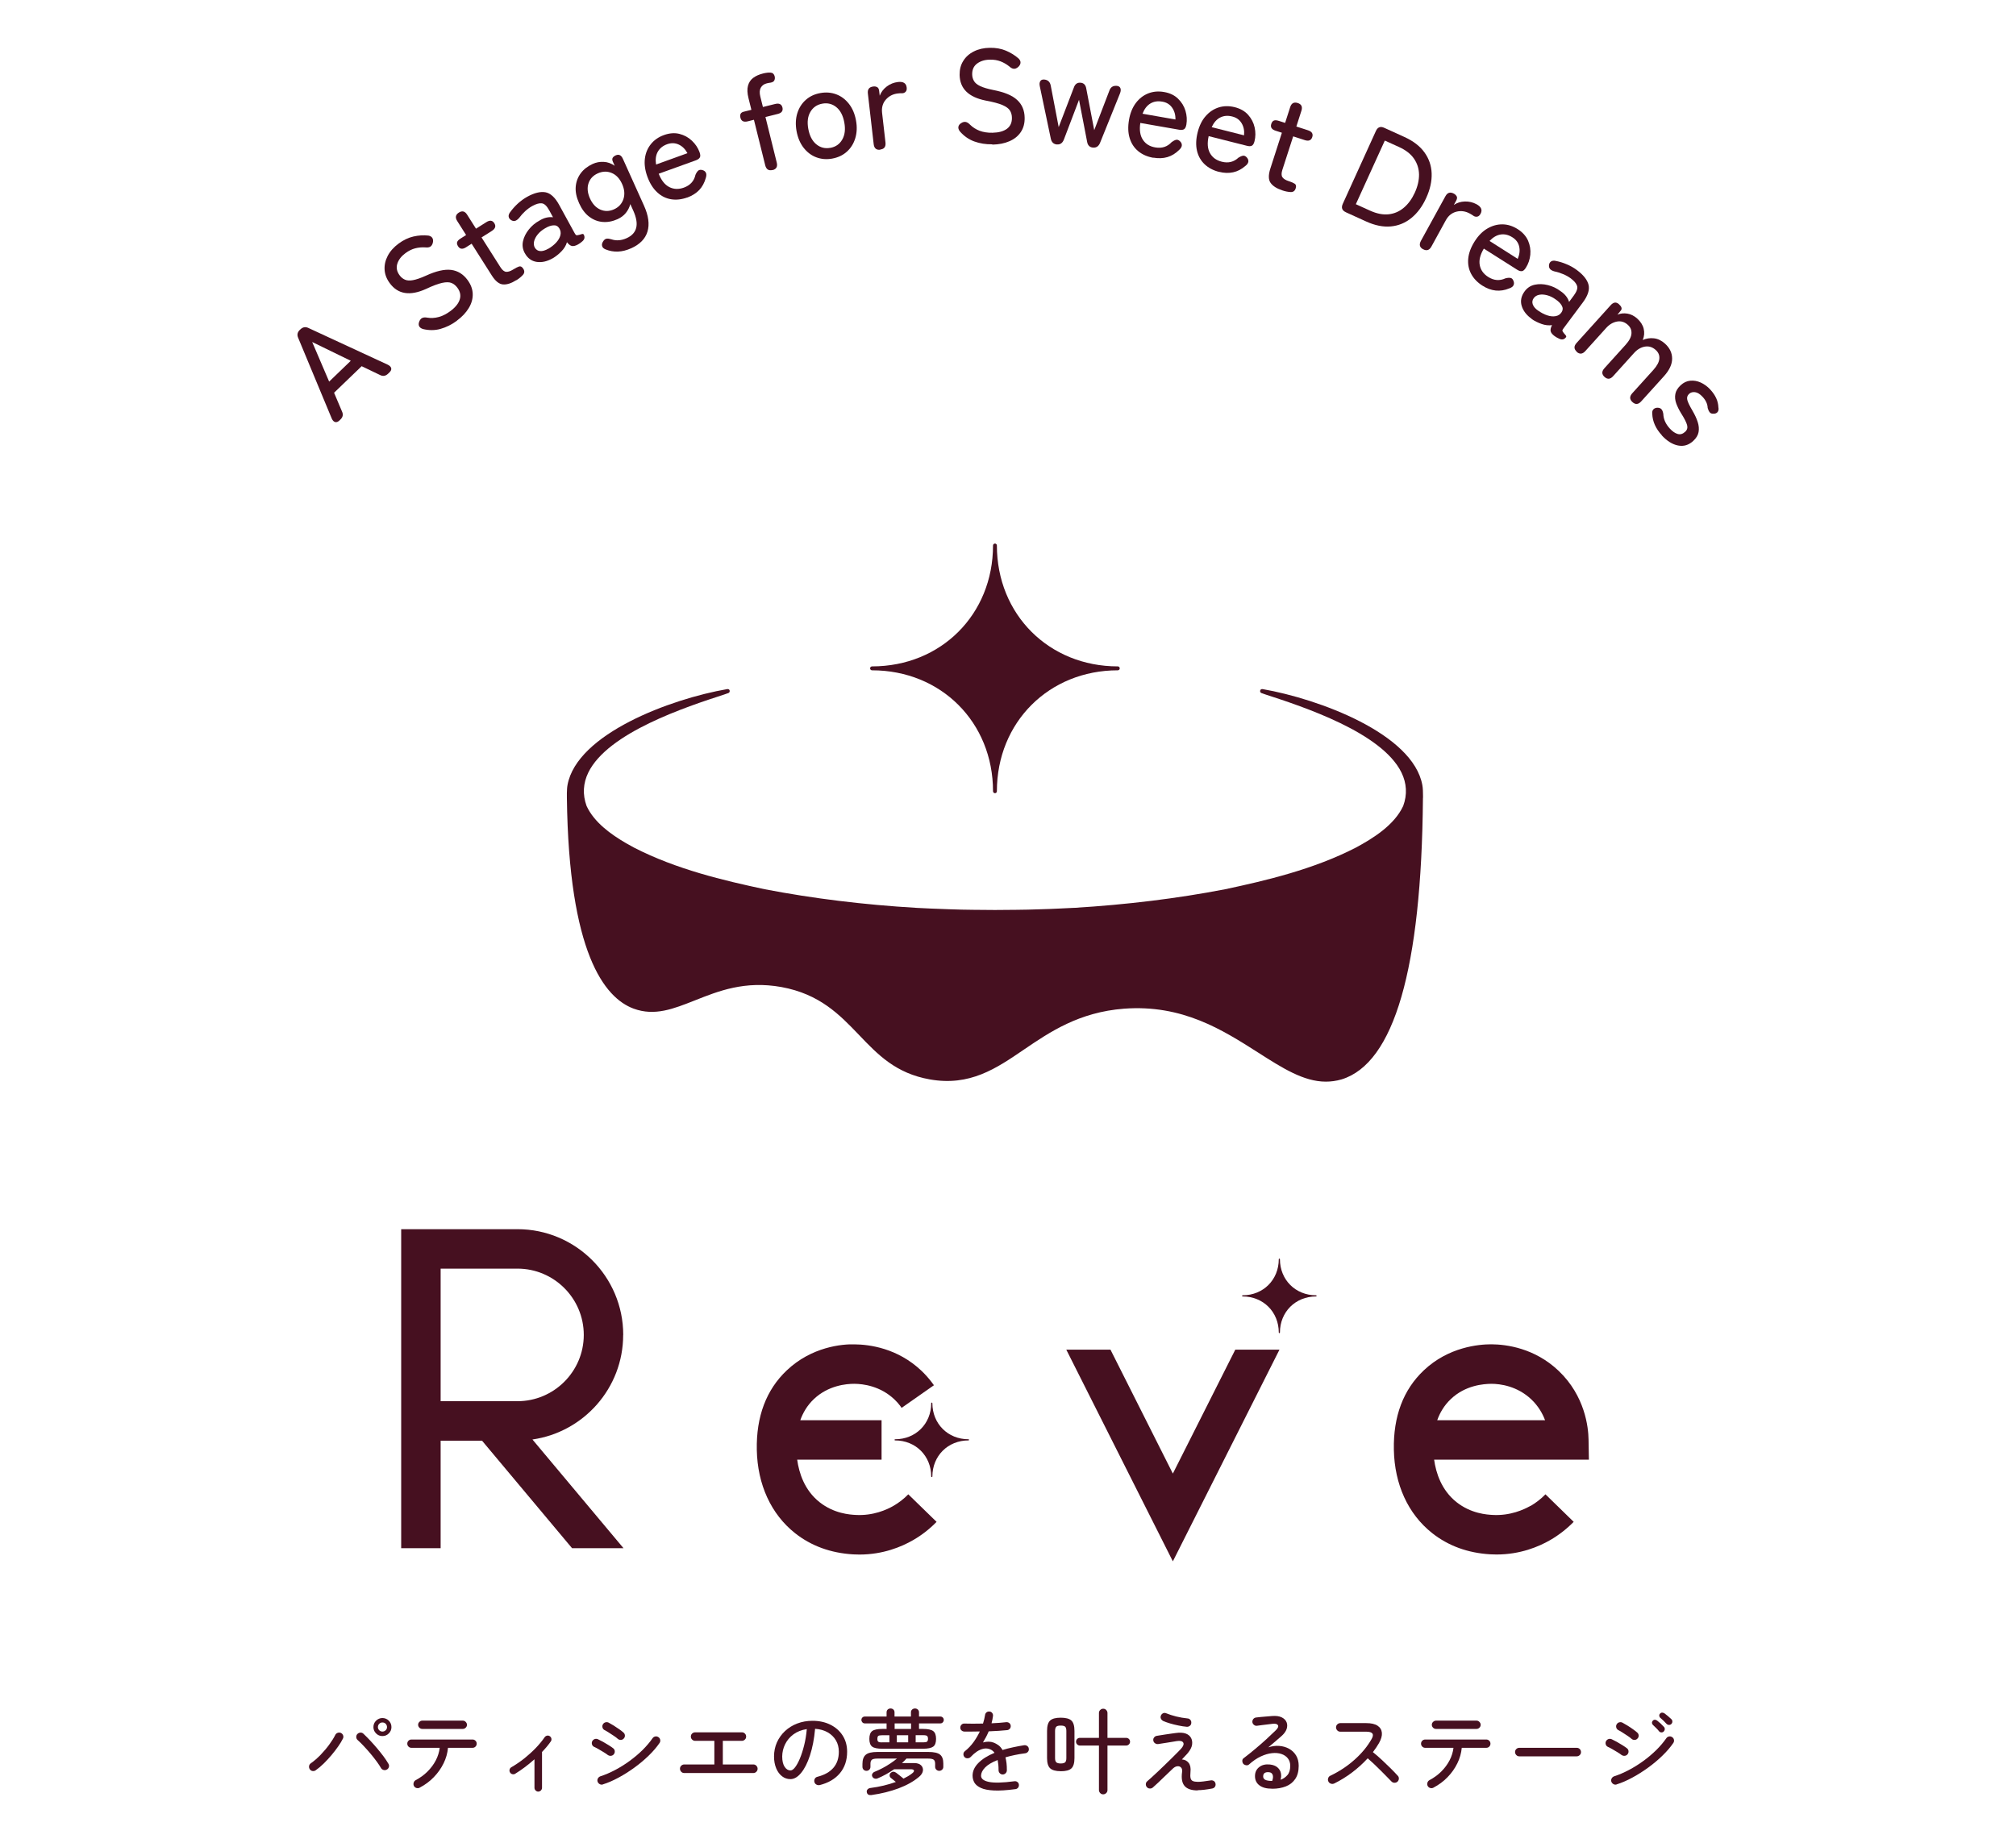 <?xml version="1.0" encoding="UTF-8"?>
<svg xmlns="http://www.w3.org/2000/svg" version="1.1" viewBox="0 0 350 320">
  <defs>
    <style>
      .cls-1 {
        fill: none;
      }

      .cls-2 {
        fill: #461020;
      }
    </style>
  </defs>
  <!-- Generator: Adobe Illustrator 28.7.8, SVG Export Plug-In . SVG Version: 1.2.0 Build 200)  -->
  <g>
    <g id="_レイヤー_1" data-name="レイヤー_1">
      <g>
        <g>
          <path class="cls-2" d="M247.05,138.56s0-.13,0-.33c0-.01,0-.02,0-.03h0c0-.49-.01-1.37-.12-1.89-1.64-8.89-17.89-14.93-27.74-16.65-.19-.03-.37.08-.41.26-.05.19.06.38.22.43l.71.25c6.55,2.13,20.19,6.6,23.6,13.55.91,1.87,1.03,3.83.3,5.81-1.54,3.32-5.21,5.61-8.24,7.24-7.31,3.76-15.54,5.7-22.67,7.22-8.4,1.62-17.15,2.68-26.2,3.23-.03,0-.07,0-.1,0-.82.05-1.64.09-2.47.12-1.14.06-2.29.1-3.45.13-1.32.05-2.64.08-3.98.09-1.2.02-2.41.03-3.63.03h-.28c-1.22,0-2.42-.01-3.63-.03-1.34-.01-2.66-.04-3.98-.09-1.16-.03-2.31-.08-3.45-.13-.82-.03-1.64-.08-2.47-.12-9.08-.54-17.86-1.61-26.29-3.23-7.13-1.52-15.36-3.46-22.67-7.22-.45-.24-.92-.5-1.39-.77-2.69-1.56-5.56-3.64-6.87-6.47-.72-1.98-.61-3.94.3-5.81,3.4-6.95,17.04-11.42,23.6-13.55l.71-.25c.17-.05.27-.24.23-.43-.03-.18-.21-.29-.41-.26-9.86,1.71-26.1,7.76-27.74,16.65-.15.76-.11,2.25-.11,2.25.34,26.85,6.49,34.7,11.58,36.59,3.68,1.35,6.92.04,10.67-1.44,4.05-1.61,8.65-3.45,14.99-2.31,6.67,1.22,10.11,4.81,13.45,8.29,3.29,3.45,6.4,6.7,12.32,7.75,6.95,1.23,11.52-1.89,16.34-5.18,4.48-3.04,9.55-6.5,17.38-7.1,10.15-.76,17.11,3.69,23.28,7.62,4.18,2.67,7.89,5.05,11.75,5.05.89,0,1.8-.12,2.73-.39,9.12-2.79,13.88-19.21,14.13-48.77,0-.04,0-.08,0-.12"/>
          <path class="cls-2" d="M151.4,116.4c11.97,0,21,9.03,21,21,0,.18.15.34.34.34s.33-.15.33-.34c0-11.97,9.03-21,21-21,.18,0,.33-.15.33-.34s-.15-.34-.33-.34c-11.97,0-21-9.02-21-21,0-.18-.15-.33-.33-.33s-.34.15-.34.33c0,11.97-9.03,21-21,21-.19,0-.34.15-.34.34s.15.34.34.34"/>
          <path class="cls-2" d="M265.71,261.49c-1.15.66-3.54,1.76-6.59,1.58-.92-.05-3.72-.21-6.25-2.22-2.62-2.08-3.57-5.07-3.89-7.38h26.87l-.06-3.48c-.03-2.14-.61-7.58-5.2-11.95-4.17-3.96-9.08-4.58-11.64-4.6h-.08c-2.14,0-7.39.46-11.68,4.52-3.57,3.37-5.31,8.01-5.2,13.79.12,6.03,2.47,11.16,6.63,14.46,2.81,2.23,6.21,3.47,10.12,3.7.36.02.72.03,1.08.03,4.09,0,7.3-1.34,9.34-2.52,1.48-.86,2.84-1.92,4.05-3.15l-4.9-4.78c-.77.79-1.63,1.46-2.57,2.01M251.89,242.94c2.54-2.41,5.69-2.62,7.01-2.64,1.55,0,4.5.38,6.96,2.71,1.2,1.14,1.94,2.44,2.38,3.61h-18.72c.45-1.26,1.18-2.56,2.37-3.68"/>
          <path class="cls-2" d="M155.12,261.49c-1.15.67-3.54,1.76-6.59,1.58-.92-.05-3.72-.21-6.25-2.22-2.62-2.08-3.56-5.06-3.88-7.38h14.65v-6.85h-14.11c.45-1.26,1.18-2.56,2.37-3.68,2.51-2.38,5.67-2.64,6.96-2.64h.05c1.55.01,4.5.38,6.96,2.71.36.34.69.71.98,1.09.1.13.19.25.27.38l5.61-3.93c-.14-.2-.29-.4-.45-.61-.52-.67-1.09-1.31-1.7-1.89-4.17-3.96-9.08-4.58-11.64-4.6-2.09-.07-7.42.4-11.76,4.52-3.56,3.37-5.31,8.01-5.2,13.8.12,6.03,2.48,11.16,6.62,14.45,2.81,2.23,6.21,3.47,10.12,3.7.37.02.72.03,1.08.03,4.09,0,7.3-1.34,9.34-2.52,1.49-.86,2.85-1.92,4.05-3.16l-4.91-4.78c-.76.78-1.63,1.46-2.57,2"/>
          <path class="cls-2" d="M161.87,243.66c0-.06-.05-.1-.1-.1s-.1.04-.1.1c0,3.58-2.7,6.27-6.27,6.27-.05,0-.1.04-.1.1s.04.1.1.1c3.58,0,6.27,2.7,6.27,6.27,0,.06.04.1.1.1s.1-.04.1-.1c0-3.58,2.7-6.27,6.27-6.27.05,0,.1-.04.1-.1s-.05-.1-.1-.1c-3.58,0-6.27-2.7-6.27-6.27"/>
          <path class="cls-2" d="M108.2,231.81c0-10.13-8.24-18.36-18.36-18.36h-20.19v55.4h6.85v-18.67h7.19l15.63,18.67h8.93l-15.81-18.88c8.89-1.28,15.75-8.92,15.75-18.16M76.5,220.3h13.34c6.35,0,11.51,5.17,11.51,11.51s-5.17,11.51-11.51,11.51h-13.34v-23.03Z"/>
          <polygon class="cls-2" points="203.62 255.89 192.79 234.37 185.12 234.37 203.62 271.13 222.13 234.37 214.46 234.37 203.62 255.89"/>
          <path class="cls-2" d="M222.21,218.66c0-.06-.05-.1-.1-.1s-.1.04-.1.1c0,3.58-2.7,6.27-6.27,6.27-.05,0-.1.04-.1.1s.04.1.1.1c3.58,0,6.27,2.7,6.27,6.27,0,.06.04.1.1.1s.1-.04.1-.1c0-3.58,2.7-6.27,6.27-6.27.05,0,.1-.04.1-.1s-.05-.1-.1-.1c-3.58,0-6.27-2.7-6.27-6.27"/>
        </g>
        <g>
          <path class="cls-2" d="M58.91,73.03c-.24.23-.48.32-.72.26s-.43-.26-.59-.6l-5.84-14.04c-.22-.51-.12-.97.29-1.36l.12-.11c.41-.39.87-.47,1.37-.23l13.8,6.39c.33.17.53.37.58.6.05.23-.04.47-.3.72l-.25.24c-.42.4-.88.48-1.39.22l-3.19-1.53-4.79,4.61,1.38,3.26c.24.51.15.97-.25,1.36l-.21.21ZM57.14,66.27l3.76-3.62-6.7-3.26,2.94,6.87Z"/>
          <path class="cls-2" d="M79.32,55.7c-.9.67-1.85,1.13-2.83,1.41s-2.01.28-3.05.03c-.35-.11-.57-.28-.68-.51s-.09-.51.04-.82c.12-.3.29-.5.52-.6.22-.1.51-.12.86-.05.65.11,1.31.07,1.98-.11.67-.18,1.34-.52,2.02-1.02.86-.64,1.41-1.31,1.63-2.01.23-.7.09-1.38-.4-2.05-.29-.39-.63-.67-1.02-.83s-.93-.17-1.62-.02c-.69.15-1.64.5-2.84,1.07-2.76,1.24-4.85.91-6.26-1.01-.55-.74-.85-1.52-.9-2.34-.05-.82.13-1.62.54-2.41s1.04-1.5,1.89-2.13c.84-.62,1.7-1.03,2.58-1.23s1.75-.26,2.6-.16c.33.06.56.21.69.43.13.23.15.5.07.83-.09.34-.25.56-.46.68-.21.12-.49.15-.85.11-.6-.04-1.18.02-1.74.16-.56.14-1.13.42-1.7.84-.72.53-1.19,1.14-1.41,1.83-.22.69-.09,1.36.39,2.01.25.35.56.6.92.76.36.16.83.2,1.4.09.57-.1,1.33-.36,2.26-.78,1.77-.81,3.22-1.14,4.37-1,1.15.15,2.1.73,2.85,1.75.58.79.88,1.6.9,2.44.02.84-.21,1.65-.69,2.44-.48.79-1.16,1.52-2.06,2.18Z"/>
          <path class="cls-2" d="M89.65,48.64c-.88.56-1.66.81-2.33.75-.67-.05-1.31-.57-1.93-1.54l-3.51-5.53-.97.62c-.61.39-1.07.33-1.39-.18-.16-.26-.22-.49-.16-.7.06-.21.25-.42.59-.63l.97-.62-1.54-2.43c-.39-.61-.29-1.1.29-1.47.57-.36,1.05-.24,1.43.37l1.54,2.43,1.79-1.13c.61-.39,1.07-.33,1.39.18.32.5.18.95-.43,1.34l-1.79,1.13,3.28,5.17c.32.5.65.77.99.8.34.03.73-.1,1.19-.38.03-.02.06-.04.12-.07.35-.22.66-.38.93-.47.27-.09.52.04.74.39.25.39.22.74-.07,1.07-.29.32-.67.63-1.12.92Z"/>
          <path class="cls-2" d="M95.99,44.83c-.97.56-1.9.78-2.8.65s-1.6-.64-2.09-1.54c-.36-.66-.46-1.35-.3-2.06.16-.72.5-1.39,1.01-2.03.51-.64,1.13-1.16,1.84-1.54.4-.25.81-.43,1.21-.52.4-.09.79-.11,1.15-.06l-.66-1.21c-.41-.75-.84-1.16-1.28-1.21-.44-.06-.99.1-1.65.46-.42.23-.83.53-1.23.89-.4.37-.75.76-1.05,1.17-.22.26-.45.43-.67.51-.22.08-.46.04-.71-.1-.26-.16-.41-.36-.45-.61s.05-.51.26-.79c.37-.51.81-1.01,1.32-1.48s1.07-.87,1.64-1.19c1.24-.68,2.29-.94,3.17-.78.87.16,1.66.89,2.37,2.18l2.66,4.86c.12.22.21.34.28.39.07.04.18.05.33.01.19-.03.39-.09.6-.16.21-.07.34-.05.4.06.24.44.16.84-.24,1.18-.26.23-.51.41-.75.54-.43.24-.78.32-1.06.27-.28-.06-.56-.28-.86-.66-.16.56-.47,1.08-.93,1.56-.46.48-.96.88-1.51,1.22ZM95.14,43.23c.56-.32,1.03-.69,1.41-1.1s.62-.83.74-1.27c.11-.44.04-.85-.21-1.24-.23-.36-.57-.53-1.02-.49-.45.03-.94.21-1.47.54-.49.29-.9.63-1.22,1.02-.33.4-.54.8-.64,1.2s-.06.78.12,1.11c.22.37.53.57.93.6s.86-.1,1.36-.39Z"/>
          <path class="cls-2" d="M109.58,43.11c-1.57.71-3.05.77-4.46.19-.33-.14-.53-.33-.59-.59-.07-.26,0-.52.18-.79.16-.27.36-.43.58-.47.23-.04.51,0,.84.1.84.29,1.73.23,2.66-.19.91-.41,1.46-1.01,1.66-1.8.2-.79.03-1.79-.52-3.01l-.5-1.11c-.15.57-.41,1.08-.78,1.54s-.86.81-1.44,1.08c-.87.39-1.73.55-2.58.48-.86-.07-1.64-.38-2.35-.92s-1.29-1.32-1.74-2.33c-.46-1.02-.66-1.97-.59-2.85.07-.88.36-1.66.87-2.35.51-.69,1.21-1.22,2.07-1.62.61-.28,1.26-.4,1.93-.36.67.03,1.3.26,1.9.68l-.31-.69c-.13-.28-.14-.51-.05-.68.09-.17.27-.32.53-.44.55-.25.97-.04,1.26.62l3.66,8.12c.78,1.73.98,3.23.6,4.49-.38,1.26-1.32,2.22-2.82,2.9ZM106.58,36.36c.83-.37,1.37-.96,1.65-1.78.27-.81.2-1.69-.23-2.64-.43-.95-1.03-1.59-1.82-1.91-.78-.32-1.59-.29-2.41.08-.81.37-1.34.94-1.6,1.73s-.17,1.66.25,2.61c.43.95,1.03,1.6,1.79,1.94.77.34,1.56.33,2.37-.03Z"/>
          <path class="cls-2" d="M119.32,34.29c-.98.35-1.92.46-2.82.31-.9-.15-1.71-.55-2.42-1.22-.71-.66-1.28-1.57-1.7-2.73-.4-1.11-.54-2.15-.42-3.11.12-.97.47-1.8,1.04-2.51s1.33-1.24,2.28-1.58c.95-.34,1.85-.41,2.68-.2.83.21,1.56.61,2.17,1.19.61.58,1.05,1.24,1.32,1.99.15.42.17.73.04.93-.12.2-.35.36-.68.48l-6.45,2.33c.45,1.14,1.05,1.91,1.83,2.31s1.62.43,2.54.1c1.1-.4,1.77-1.14,2.01-2.22.14-.33.3-.57.47-.72.17-.15.4-.19.69-.12.3.07.52.22.64.45.12.23.12.53,0,.91-.23.85-.62,1.56-1.15,2.12-.54.56-1.23.99-2.06,1.3ZM113.9,28.57l5.45-1.97c-.39-.71-.89-1.21-1.52-1.5-.63-.29-1.3-.31-2-.06-.75.27-1.29.71-1.63,1.31-.34.6-.44,1.34-.3,2.22Z"/>
          <path class="cls-2" d="M134.12,29.52c-.67.17-1.09-.11-1.27-.82l-1.96-7.9-1.07.27c-.7.17-1.12-.03-1.27-.61-.14-.58.04-.93.56-1.06l1.34-.33-.5-2.01c-.22-.88-.25-1.6-.09-2.18s.46-1.03.92-1.37,1.02-.58,1.69-.75c.52-.13.96-.18,1.33-.15.36.03.6.25.7.67.05.26.03.48-.07.68-.09.2-.31.33-.64.39-.11.01-.22.03-.33.05-.11.02-.22.04-.33.07-.49.12-.84.38-1.05.76-.21.38-.24.9-.08,1.54l.45,1.81,2.1-.52c.71-.18,1.14.02,1.29.6.14.58-.13.96-.83,1.13l-2.12.53,1.96,7.9c.18.71-.06,1.15-.72,1.32Z"/>
          <path class="cls-2" d="M144.49,27.54c-1,.18-1.92.1-2.79-.23s-1.59-.89-2.2-1.67c-.6-.78-1-1.74-1.21-2.87-.2-1.13-.16-2.16.13-3.1.29-.93.78-1.71,1.47-2.32.69-.62,1.53-1.01,2.53-1.19,1-.18,1.92-.1,2.79.23s1.59.89,2.19,1.66c.6.77,1,1.72,1.21,2.86.21,1.13.16,2.17-.13,3.11-.29.94-.78,1.72-1.47,2.33-.69.62-1.54,1.01-2.53,1.19ZM144.15,25.68c.92-.17,1.61-.64,2.07-1.44s.58-1.78.36-2.98c-.22-1.19-.68-2.08-1.38-2.65-.7-.57-1.52-.78-2.44-.61-.92.17-1.61.64-2.07,1.43-.46.78-.58,1.77-.36,2.96.22,1.19.68,2.08,1.38,2.66.71.58,1.52.79,2.44.62Z"/>
          <path class="cls-2" d="M152.83,26c-.69.08-1.07-.25-1.15-.98l-1.01-8.8c-.08-.72.24-1.12.95-1.2.24-.03.46,0,.66.11.2.1.31.32.35.65l.1.84c.24-.63.64-1.16,1.22-1.6.58-.44,1.22-.69,1.94-.78.93-.11,1.44.21,1.52.96.04.32-.02.56-.18.73-.16.17-.34.25-.56.26-.11,0-.23,0-.37,0-.14,0-.28.02-.44.04-.85.1-1.54.46-2.08,1.08s-.74,1.39-.64,2.28l.59,5.16c.08.73-.22,1.14-.9,1.21Z"/>
          <path class="cls-2" d="M172.26,25.06c-1.12.02-2.16-.15-3.12-.5s-1.8-.94-2.5-1.75c-.22-.29-.3-.56-.25-.81s.22-.47.51-.64c.27-.17.53-.23.77-.18s.48.2.73.46c.47.47,1.03.82,1.67,1.07.65.24,1.39.36,2.24.34,1.07-.02,1.91-.25,2.5-.68.59-.44.88-1.07.87-1.9,0-.49-.12-.91-.34-1.27-.22-.36-.65-.68-1.3-.96-.65-.28-1.63-.54-2.93-.78-2.97-.6-4.47-2.08-4.51-4.46-.01-.92.19-1.73.63-2.42.43-.7,1.04-1.25,1.84-1.65.79-.4,1.72-.62,2.77-.63,1.04-.02,1.98.15,2.81.5s1.57.81,2.21,1.38c.23.24.34.49.31.75s-.17.5-.42.72c-.27.22-.53.32-.77.29-.24-.03-.49-.16-.75-.4-.47-.38-.97-.67-1.51-.88s-1.16-.32-1.87-.3c-.89.01-1.62.24-2.21.67-.58.43-.87,1.05-.86,1.87,0,.43.11.81.31,1.16s.56.64,1.08.89,1.29.48,2.29.68c1.91.37,3.29.94,4.13,1.73.85.78,1.28,1.81,1.3,3.08.02.98-.21,1.82-.68,2.51-.47.69-1.13,1.22-1.98,1.58-.84.37-1.83.56-2.95.58Z"/>
          <path class="cls-2" d="M183.5,25.09c-.58-.05-.94-.39-1.07-1.02l-1.91-9.1c-.08-.38-.05-.67.09-.88.13-.21.35-.3.66-.28h.02c.63.06,1,.4,1.13,1.05l1.38,7.21,2.63-6.86c.21-.61.59-.89,1.16-.85.57.05.9.39,1,1.03l1.38,7.21,2.63-6.86c.21-.61.64-.89,1.3-.83.31.03.51.16.61.39.1.23.08.53-.05.88l-3.48,8.63c-.24.59-.65.87-1.23.82-.58-.05-.92-.4-1.02-1.04l-1.4-7.26-2.63,6.91c-.24.61-.64.89-1.21.84Z"/>
          <path class="cls-2" d="M200.23,27.4c-1.03-.18-1.9-.56-2.6-1.13-.71-.58-1.21-1.33-1.5-2.26-.29-.93-.33-2-.12-3.21.2-1.16.6-2.13,1.18-2.91.59-.78,1.3-1.33,2.15-1.67.84-.33,1.76-.42,2.76-.24,1,.17,1.81.56,2.42,1.16.62.6,1.05,1.3,1.29,2.1s.29,1.6.16,2.38c-.08.44-.22.71-.42.83-.21.11-.48.14-.83.08l-6.75-1.18c-.18,1.21-.04,2.18.44,2.91.47.73,1.19,1.18,2.16,1.34,1.15.2,2.1-.11,2.85-.93.29-.21.54-.34.77-.39.23-.05.45.04.66.24.23.21.34.45.33.71s-.16.52-.45.79c-.62.62-1.31,1.04-2.05,1.26-.75.22-1.56.25-2.43.1ZM198.36,19.75l5.71,1c.02-.81-.18-1.49-.58-2.06-.4-.57-.97-.92-1.71-1.04-.79-.14-1.47-.03-2.07.33-.59.36-1.04.95-1.36,1.78Z"/>
          <path class="cls-2" d="M211.65,29.85c-1.01-.25-1.85-.7-2.51-1.32-.66-.63-1.11-1.41-1.33-2.36-.22-.95-.18-2.02.12-3.21.29-1.14.75-2.08,1.4-2.81.64-.73,1.4-1.23,2.26-1.5s1.79-.28,2.77-.04c.98.25,1.76.69,2.33,1.33s.95,1.37,1.13,2.19.17,1.62-.02,2.39c-.11.43-.27.69-.48.79-.21.1-.49.1-.83.01l-6.65-1.68c-.27,1.2-.2,2.18.22,2.94.42.76,1.1,1.26,2.05,1.5,1.13.29,2.1.05,2.91-.71.3-.19.57-.3.79-.33.23-.03.44.07.64.29.21.23.3.47.28.73-.03.26-.2.51-.51.75-.67.58-1.38.95-2.14,1.11s-1.57.14-2.43-.08ZM210.36,22.08l5.62,1.42c.08-.8-.06-1.5-.42-2.1-.36-.6-.9-.99-1.63-1.17-.77-.2-1.47-.14-2.08.17-.62.31-1.11.87-1.49,1.68Z"/>
          <path class="cls-2" d="M222.66,33.07c-.99-.32-1.68-.76-2.07-1.31s-.4-1.37-.05-2.47l2.01-6.24-1.09-.35c-.69-.22-.94-.62-.75-1.19.09-.29.24-.48.44-.57.2-.09.49-.07.87.05l1.09.35.88-2.74c.22-.69.66-.92,1.32-.71.64.21.85.65.63,1.34l-.88,2.74,2.01.65c.69.22.94.62.75,1.19s-.62.74-1.3.52l-2.01-.65-1.88,5.82c-.18.57-.18.99.01,1.27.19.28.54.5,1.05.67.03,0,.07.02.13.04.39.13.71.27.95.42.24.15.3.42.17.82-.14.44-.43.65-.87.63s-.91-.11-1.42-.28Z"/>
          <path class="cls-2" d="M233.65,36.85c-.66-.3-.83-.78-.53-1.45l5.75-12.65c.3-.67.79-.86,1.44-.56l3.52,1.6c1.54.7,2.69,1.59,3.47,2.67.78,1.08,1.2,2.29,1.25,3.64s-.26,2.77-.94,4.26c-.67,1.48-1.54,2.65-2.59,3.5s-2.24,1.34-3.57,1.46c-1.33.12-2.76-.17-4.29-.87l-3.52-1.6ZM235.39,35.46l2.47,1.12c1.17.53,2.25.74,3.24.63s1.87-.5,2.63-1.15c.77-.65,1.4-1.52,1.9-2.61.5-1.1.74-2.16.73-3.16-.02-1-.31-1.91-.87-2.73-.56-.82-1.43-1.5-2.6-2.03l-2.47-1.12-5.03,11.05Z"/>
          <path class="cls-2" d="M247.07,43.29c-.61-.33-.73-.82-.38-1.47l4.26-7.76c.35-.63.83-.77,1.47-.43.21.12.37.28.48.47s.07.44-.09.74l-.41.75c.56-.38,1.2-.58,1.92-.6.72-.02,1.4.14,2.03.48.82.45,1.05,1,.69,1.66-.16.28-.34.45-.57.49s-.43,0-.61-.11c-.09-.06-.19-.13-.31-.21s-.24-.15-.38-.22c-.75-.41-1.53-.52-2.32-.32-.79.2-1.41.7-1.84,1.49l-2.5,4.56c-.35.64-.83.8-1.44.47Z"/>
          <path class="cls-2" d="M257.39,49.62c-.88-.56-1.54-1.24-1.97-2.04s-.61-1.69-.52-2.66.46-1.97,1.12-3.01c.63-1,1.37-1.74,2.21-2.23s1.71-.73,2.62-.72c.91.01,1.79.29,2.64.83.85.54,1.45,1.21,1.8,2,.34.79.47,1.6.39,2.44-.09.84-.34,1.59-.77,2.26-.24.38-.47.58-.71.6s-.5-.06-.8-.25l-5.79-3.67c-.63,1.05-.87,2-.71,2.86s.65,1.54,1.48,2.07c.98.62,1.98.7,2.99.23.35-.09.63-.11.86-.07.23.04.4.2.51.48.13.28.14.54.03.78-.11.24-.35.42-.72.55-.81.34-1.61.46-2.38.38-.77-.08-1.54-.36-2.29-.84ZM258.6,41.84l4.89,3.11c.32-.74.41-1.45.26-2.12-.15-.68-.54-1.22-1.18-1.62-.67-.43-1.35-.59-2.03-.49s-1.33.48-1.94,1.12Z"/>
          <path class="cls-2" d="M265.94,55.38c-.92-.64-1.5-1.4-1.76-2.27-.26-.87-.08-1.72.53-2.54.45-.6,1.03-.98,1.75-1.13.72-.15,1.47-.13,2.27.07.8.2,1.52.54,2.17,1.03.4.26.72.55.98.88s.43.67.53,1.01l.82-1.11c.51-.69.7-1.25.57-1.67-.13-.42-.5-.86-1.1-1.31-.38-.28-.82-.53-1.33-.74-.5-.21-1-.37-1.5-.47-.33-.09-.58-.22-.74-.39-.16-.17-.23-.4-.21-.68.03-.3.15-.52.36-.66s.49-.17.83-.09c.62.12,1.25.31,1.9.59.65.27,1.24.61,1.76,1,1.13.84,1.81,1.7,2.02,2.56s-.11,1.88-.99,3.06l-3.31,4.44c-.15.2-.23.33-.24.41s.03.18.13.31c.11.16.24.32.39.48.15.16.19.29.11.39-.3.41-.7.5-1.18.27-.32-.14-.58-.29-.81-.46-.39-.29-.62-.58-.68-.85-.06-.28.02-.63.24-1.05-.58.08-1.18.02-1.8-.2s-1.2-.5-1.74-.86ZM267.04,53.94c.53.37,1.05.65,1.58.82.53.18,1.02.22,1.46.14.44-.08.79-.31,1.04-.7.23-.36.24-.74.02-1.13s-.58-.76-1.11-1.11c-.46-.33-.94-.56-1.44-.69-.5-.13-.95-.16-1.36-.08-.41.08-.73.27-.96.58-.25.35-.3.72-.16,1.1.14.38.44.74.92,1.07Z"/>
          <path class="cls-2" d="M273.74,61.07c-.51-.46-.52-.97-.03-1.51l5.93-6.57c.48-.53.96-.59,1.42-.17.46.41.58.77.36,1.07l-.61.75c.53-.22,1.11-.28,1.72-.18.62.1,1.18.39,1.7.85.59.53.97,1.12,1.13,1.77.16.64.11,1.3-.16,1.96.62-.27,1.26-.37,1.95-.29s1.32.39,1.91.92c.83.75,1.24,1.62,1.24,2.61s-.48,2.01-1.42,3.05l-3.95,4.37c-.49.55-1,.59-1.51.13-.52-.47-.54-.98-.05-1.53l3.67-4.06c.65-.72.99-1.37,1.04-1.96.05-.59-.16-1.09-.63-1.51-.56-.5-1.18-.7-1.88-.58-.69.12-1.33.49-1.9,1.13l-3.61,4c-.49.55-.99.59-1.49.14-.51-.46-.52-.97-.03-1.51l3.67-4.06c.65-.72.99-1.37,1.03-1.97s-.17-1.1-.64-1.52c-.56-.5-1.18-.69-1.88-.56-.69.13-1.32.5-1.87,1.11l-3.62,4.01c-.49.55-1,.59-1.51.13Z"/>
          <path class="cls-2" d="M288.52,75.59c-1.06-1.15-1.62-2.39-1.67-3.72-.04-.36.03-.63.22-.81.19-.18.43-.27.73-.26.3.01.53.11.67.29.15.18.24.44.3.79.03.91.41,1.76,1.14,2.55.46.5.91.8,1.36.93.45.13.88,0,1.3-.39.34-.31.45-.7.33-1.15-.12-.45-.46-1.14-1.04-2.05-.37-.6-.65-1.18-.85-1.73-.2-.56-.25-1.1-.15-1.63.1-.53.41-1.04.93-1.52.5-.46,1.04-.72,1.65-.78.6-.06,1.21.04,1.81.31.6.27,1.16.67,1.66,1.21.91.98,1.38,2,1.42,3.08.07.35.03.62-.13.83-.16.2-.39.3-.68.3-.32.02-.55-.06-.69-.24-.15-.18-.27-.43-.36-.76-.02-.67-.31-1.32-.89-1.94-.45-.48-.88-.75-1.3-.8-.42-.05-.76.04-1.03.29-.32.29-.42.64-.32,1.05s.41,1.04.91,1.89c.4.68.7,1.33.9,1.95s.25,1.2.15,1.75-.41,1.06-.93,1.54c-.78.72-1.65.98-2.63.79-.97-.19-1.91-.77-2.81-1.74Z"/>
        </g>
        <g>
          <path class="cls-2" d="M54.81,307.41c-.17.12-.35.16-.55.13-.2-.03-.35-.13-.47-.3-.12-.17-.16-.36-.13-.56.03-.2.13-.36.3-.48.58-.4,1.14-.9,1.7-1.47.55-.58,1.06-1.17,1.5-1.78.45-.61.79-1.16,1.04-1.66.08-.18.23-.31.42-.38s.39-.06.57.02c.18.09.31.23.38.42.07.2.06.39-.04.57-.19.39-.46.84-.81,1.34-.35.5-.74,1.01-1.17,1.52-.43.51-.88,1-1.35,1.46-.47.46-.93.85-1.39,1.17ZM67.16,307.28c-.17.11-.36.13-.56.08-.2-.05-.36-.17-.46-.35-.19-.33-.44-.71-.75-1.13-.31-.42-.65-.86-1.02-1.3-.37-.45-.76-.88-1.15-1.3-.39-.42-.77-.8-1.14-1.13-.15-.14-.23-.31-.23-.52,0-.21.06-.38.2-.52.15-.15.33-.23.53-.24.2-.01.38.06.53.21.37.35.76.75,1.17,1.18.41.44.81.89,1.2,1.35.39.46.76.93,1.1,1.38.34.46.62.88.85,1.28.11.17.14.36.09.55-.05.2-.16.35-.34.46ZM66.39,301.47c-.43,0-.79-.15-1.1-.46-.31-.31-.46-.68-.46-1.1s.15-.81.46-1.11c.31-.3.68-.46,1.1-.46s.81.15,1.11.46c.3.3.46.67.46,1.11s-.15.79-.46,1.1c-.3.31-.67.46-1.11.46ZM66.39,300.69c.22,0,.41-.08.57-.23s.23-.34.23-.55c0-.22-.08-.41-.23-.57s-.34-.23-.57-.23-.4.08-.55.23c-.15.15-.23.34-.23.57,0,.21.08.4.23.55.15.15.34.23.55.23Z"/>
          <path class="cls-2" d="M72.87,310.43c-.18.1-.37.11-.57.06-.2-.06-.34-.18-.44-.36-.09-.18-.1-.37-.04-.57.06-.2.18-.34.36-.44.77-.41,1.45-.9,2.04-1.49s1.07-1.23,1.44-1.94c.37-.71.59-1.44.68-2.18h-4.91c-.2,0-.37-.07-.51-.21s-.21-.31-.21-.51.07-.37.21-.51c.14-.14.31-.21.51-.21h10.61c.2,0,.37.07.51.21.14.14.21.31.21.51s-.07.37-.21.51c-.14.14-.31.21-.51.21h-4.26c-.09.93-.34,1.83-.77,2.7s-.99,1.67-1.7,2.4c-.7.73-1.52,1.33-2.45,1.82ZM73.31,300.23c-.19,0-.36-.07-.5-.21s-.22-.31-.22-.51c0-.19.07-.36.22-.5.14-.14.31-.22.5-.22h7.04c.19,0,.36.07.5.22.14.14.22.31.22.5,0,.2-.07.37-.22.51s-.31.21-.5.21h-7.04Z"/>
          <path class="cls-2" d="M93.45,311.12c-.17,0-.32-.07-.46-.2-.13-.13-.2-.29-.2-.46v-4.96c-.52.47-1.07.92-1.64,1.35-.57.43-1.14.82-1.7,1.16-.15.1-.31.12-.49.08-.18-.04-.31-.14-.41-.3-.1-.15-.12-.31-.08-.49.04-.18.14-.31.3-.41.79-.46,1.54-.97,2.26-1.54.71-.57,1.37-1.17,1.98-1.8.6-.63,1.12-1.25,1.54-1.87.11-.15.25-.24.42-.28.18-.04.34,0,.49.1.15.11.24.25.27.42.03.18,0,.34-.11.49-.19.28-.42.57-.67.88s-.54.62-.85.94v6.22c0,.17-.06.32-.19.46-.13.13-.28.2-.46.2Z"/>
          <path class="cls-2" d="M105.51,304.75c-.16-.13-.39-.29-.69-.47-.3-.19-.6-.37-.91-.54-.31-.18-.56-.31-.75-.39-.19-.08-.32-.23-.38-.42s-.05-.39.04-.57c.1-.18.24-.3.43-.37.19-.06.38-.05.56.03.26.12.55.27.9.46.34.19.67.39.99.59.32.2.58.38.77.53.16.13.25.3.26.5.02.21-.05.39-.18.55-.13.15-.29.23-.49.25-.2.02-.38-.04-.55-.15ZM104.68,309.87c-.19.06-.38.05-.56-.05-.18-.1-.3-.24-.37-.43-.06-.19-.05-.38.05-.56.1-.18.24-.3.43-.37.83-.27,1.68-.63,2.55-1.09.87-.46,1.71-.98,2.53-1.58s1.57-1.23,2.25-1.9c.68-.68,1.26-1.36,1.73-2.04.12-.17.27-.27.47-.31.2-.04.38,0,.55.12.17.11.27.26.31.46.04.2,0,.39-.12.56-.48.7-1.09,1.42-1.84,2.15s-1.57,1.43-2.48,2.09c-.91.66-1.83,1.25-2.78,1.76-.94.51-1.85.91-2.73,1.18ZM107.24,301.94c-.15-.14-.37-.31-.66-.5s-.59-.39-.89-.58c-.3-.19-.54-.34-.74-.43-.18-.1-.3-.25-.35-.45-.05-.2-.03-.39.08-.56.11-.18.26-.3.46-.34.2-.05.38-.02.55.07.25.13.53.3.86.5.33.21.65.42.96.64.31.22.56.41.74.58.15.13.23.3.24.5.01.21-.06.39-.21.54-.14.15-.31.23-.51.23-.2,0-.38-.06-.53-.2Z"/>
          <path class="cls-2" d="M118.79,307.89c-.2,0-.38-.07-.52-.22s-.22-.33-.22-.53.07-.38.22-.52c.14-.14.32-.22.52-.22h5.23v-4.1h-3.33c-.2,0-.38-.07-.53-.22s-.22-.32-.22-.52c0-.21.07-.39.22-.53s.33-.21.53-.21h8.11c.2,0,.38.07.52.21s.22.31.22.53c0,.2-.07.38-.22.52s-.32.22-.52.22h-3.31v4.1h5.3c.2,0,.38.07.52.22.14.14.22.32.22.52s-.07.38-.22.53-.32.22-.52.22h-12Z"/>
          <path class="cls-2" d="M142.3,309.98c-.2.04-.39.01-.57-.09-.18-.1-.29-.25-.34-.44-.05-.2-.03-.39.07-.57s.25-.29.46-.34c1.22-.31,2.14-.83,2.77-1.56.63-.73.94-1.66.94-2.79,0-.75-.17-1.41-.51-1.98-.34-.58-.82-1.04-1.43-1.39-.61-.35-1.34-.55-2.18-.61-.16,1.77-.46,3.31-.89,4.62-.43,1.31-.94,2.32-1.54,3.04-.59.72-1.21,1.08-1.85,1.08-.53,0-1.02-.16-1.45-.49-.43-.33-.77-.78-1.02-1.38s-.38-1.28-.38-2.07c0-.87.17-1.69.5-2.44.34-.75.81-1.41,1.41-1.97.6-.56,1.31-1,2.12-1.31.81-.31,1.69-.47,2.64-.47,1.16,0,2.2.22,3.1.67.91.45,1.62,1.07,2.14,1.88.52.81.78,1.75.78,2.82,0,1.49-.42,2.74-1.26,3.74-.84,1-2.01,1.68-3.53,2.06ZM137.24,307.44c.25,0,.51-.18.79-.54.28-.36.56-.87.83-1.51s.52-1.41.74-2.28c.22-.87.38-1.82.47-2.85-.92.14-1.69.45-2.33.92-.63.47-1.11,1.05-1.44,1.72-.33.67-.49,1.38-.5,2.11,0,.78.14,1.38.42,1.8.28.42.62.63,1.02.63Z"/>
          <path class="cls-2" d="M153.19,303.67c-.86,0-1.46-.12-1.78-.37-.32-.25-.48-.69-.48-1.34s.16-1.1.48-1.35c.32-.25.91-.38,1.78-.38h.75s-.02-.06-.02-.11v-.85h-3.78c-.17,0-.31-.06-.42-.18-.11-.12-.17-.26-.17-.42,0-.17.06-.31.17-.42.11-.11.25-.17.42-.17h3.78v-.72c0-.21.07-.38.2-.5.13-.12.3-.18.49-.18s.35.06.49.18c.13.12.2.29.2.5v.72h2.85v-.72c0-.21.07-.38.21-.5.14-.12.3-.18.5-.18.18,0,.34.06.48.18.14.12.21.29.21.5v.72h3.71c.17,0,.31.06.42.17.11.11.17.25.17.42,0,.16-.06.3-.17.42-.11.12-.25.18-.42.18h-3.71v.85s0,.03,0,.05,0,.04,0,.06h.7c.85,0,1.44.13,1.77.38.33.25.49.7.49,1.35s-.16,1.1-.49,1.34-.92.37-1.77.37h-7.04ZM151.32,311.71c-.21.03-.4.01-.54-.06-.15-.07-.25-.21-.29-.42-.04-.19,0-.36.13-.5.13-.14.31-.23.54-.25.76-.1,1.51-.23,2.25-.41.74-.18,1.45-.39,2.12-.63-.28-.23-.57-.47-.86-.7-.14-.1-.21-.24-.22-.42-.01-.18.05-.34.19-.46.29-.26.6-.26.94-.02.19.14.4.3.62.48.22.18.44.36.66.54.28-.14.54-.28.78-.42.25-.14.47-.3.69-.47.28-.21.39-.39.34-.53-.05-.14-.24-.21-.57-.21h-2.86c-.45.31-.92.6-1.4.87-.49.27-.97.51-1.46.71-.17.08-.35.09-.53.04-.18-.05-.31-.16-.4-.33-.09-.18-.09-.35,0-.5.08-.15.21-.27.38-.34.43-.17.87-.38,1.34-.62.47-.25.93-.51,1.37-.81.44-.29.83-.58,1.18-.87h-3.36c-.48,0-.81.06-.98.19-.17.13-.26.36-.26.7v.54c0,.2-.07.37-.2.5-.13.13-.3.2-.49.2-.2,0-.37-.07-.5-.2-.13-.13-.2-.3-.2-.5v-.51c0-.72.19-1.25.57-1.58.38-.33,1.06-.49,2.04-.49h8.82c.98,0,1.66.15,2.04.46.38.3.57.82.57,1.54v.58c0,.2-.07.37-.21.5-.14.13-.3.2-.5.2s-.36-.07-.5-.2c-.14-.13-.21-.3-.21-.5v-.54c0-.34-.09-.58-.26-.7-.17-.13-.5-.19-.98-.19h-3.74c-.22.26-.49.52-.78.78h2.11c.54,0,.95.13,1.21.39.26.26.37.58.32.94s-.27.72-.66,1.05c-.96.81-2.15,1.48-3.57,2.01-1.42.53-2.98.92-4.69,1.16ZM153.1,302.56h1.31v-1.23h-1.31c-.33,0-.54.04-.64.14-.1.09-.14.25-.14.49s.05.38.14.47c.1.09.31.14.64.14ZM155.29,300.23h2.88s0-.04,0-.06,0-.04,0-.05v-.85h-2.85v.85c0,.05,0,.09-.02.11ZM155.7,302.56h1.97v-1.23h-1.97v1.23ZM158.97,302.56h1.36c.32,0,.53-.04.63-.14s.15-.25.15-.47-.05-.4-.15-.49-.31-.14-.63-.14h-1.36v1.23Z"/>
          <path class="cls-2" d="M176.25,310.69c-1.5.2-2.74.28-3.7.23s-1.71-.19-2.25-.44c-.54-.25-.91-.55-1.13-.92-.21-.37-.32-.77-.32-1.21,0-.79.33-1.52,1-2.2.67-.68,1.6-1.27,2.81-1.77-.19-.27-.43-.46-.7-.58-.38-.17-.78-.22-1.18-.14s-.8.25-1.18.5c-.38.26-.74.57-1.07.93-.14.15-.32.23-.54.24s-.4-.06-.54-.21-.2-.33-.19-.53c.01-.2.09-.36.24-.48.6-.48,1.11-1.02,1.54-1.62.43-.6.78-1.21,1.07-1.82-.52.01-1.02.02-1.49.02-.47,0-.87,0-1.2,0-.2-.01-.37-.08-.51-.22-.14-.13-.2-.3-.19-.5.01-.2.09-.37.23-.5.14-.13.32-.19.52-.17.37.01.84.02,1.41.02s1.16,0,1.78-.02c.08-.26.15-.51.21-.75.05-.25.1-.48.14-.7.02-.2.1-.37.25-.49.14-.12.32-.17.52-.15.2.01.36.1.48.26s.16.34.13.53c-.02.2-.06.41-.1.62s-.1.42-.15.63c.48-.02.94-.05,1.38-.08s.82-.07,1.15-.11c.2-.02.38.02.54.14.15.11.24.27.26.47.02.2-.03.38-.15.52-.12.14-.28.23-.47.25-.43.04-.92.08-1.47.12-.55.04-1.13.07-1.73.09-.14.33-.29.66-.46.98s-.35.64-.54.95c.69-.19,1.32-.18,1.87.03.26.1.52.24.79.43.27.19.52.47.74.85.55-.17,1.15-.33,1.78-.46.63-.14,1.29-.26,1.97-.37.2-.02.38.02.54.14.16.11.25.26.27.46.03.2-.01.38-.14.53-.12.15-.28.24-.47.27-.67.08-1.29.19-1.86.31-.57.12-1.1.25-1.58.39.07.3.13.63.18,1.01s.06.78.06,1.23c0,.2-.07.38-.21.52-.14.14-.31.22-.51.22s-.37-.07-.51-.22c-.14-.14-.21-.32-.21-.52,0-.34-.01-.66-.04-.95-.03-.29-.07-.57-.12-.82-1,.39-1.73.83-2.19,1.31-.46.48-.69.96-.69,1.42,0,.52.45.88,1.36,1.07.91.19,2.37.16,4.4-.11.2-.03.38,0,.54.12.16.11.25.27.27.47.02.19-.03.37-.14.52-.12.15-.28.24-.48.26Z"/>
          <path class="cls-2" d="M184.15,307.57c-.86,0-1.47-.17-1.83-.5s-.54-.93-.54-1.78v-4.7c0-.89.18-1.49.54-1.82s.97-.49,1.83-.49,1.49.16,1.85.49.54.93.54,1.82v4.7c0,.87-.18,1.47-.54,1.8s-.97.49-1.85.49ZM184.15,306.23c.37,0,.63-.07.77-.2.14-.13.21-.38.21-.74v-4.7c0-.37-.07-.62-.21-.75s-.39-.19-.77-.19-.62.06-.76.19c-.14.13-.22.38-.22.75v4.7c0,.36.07.61.22.74.14.13.4.2.76.2ZM191.53,311.59c-.2,0-.38-.07-.52-.22-.14-.14-.22-.32-.22-.52v-7.73h-3.31c-.18,0-.34-.07-.47-.2s-.2-.29-.2-.47c0-.19.07-.35.2-.48.13-.13.29-.19.47-.19h3.31v-4.32c0-.2.07-.38.22-.52.14-.14.32-.22.52-.22s.38.07.52.22.22.32.22.52v4.32h3.23c.19,0,.35.06.49.19.13.13.2.29.2.48,0,.18-.07.34-.2.47s-.3.2-.49.2h-3.23v7.73c0,.2-.07.38-.22.52s-.32.22-.52.22Z"/>
          <path class="cls-2" d="M207.93,310.91c-1.06,0-1.81-.25-2.26-.76-.45-.51-.6-1.31-.45-2.41.05-.35,0-.62-.16-.79-.16-.18-.37-.26-.63-.24-.26.02-.53.15-.79.39-.46.44-.91.87-1.36,1.3-.45.43-.86.82-1.23,1.18-.37.35-.67.62-.9.82-.15.13-.32.19-.52.18-.2,0-.37-.08-.5-.22-.14-.15-.21-.33-.2-.53,0-.2.08-.37.23-.5.19-.16.45-.39.78-.69.33-.3.7-.64,1.1-1.02.4-.38.81-.77,1.22-1.17.42-.4.81-.78,1.18-1.15.37-.37.7-.7.98-.98.28-.29.49-.5.62-.64.41-.46.53-.82.38-1.08-.15-.26-.53-.35-1.11-.26-.14.02-.36.06-.66.11-.3.05-.63.11-.98.16-.35.05-.67.1-.97.15-.29.05-.5.08-.63.1-.19.02-.37-.02-.54-.14-.17-.11-.26-.26-.3-.46-.03-.2,0-.38.13-.54.12-.16.28-.26.48-.29.15-.02.36-.05.62-.1.27-.04.56-.09.89-.14.33-.05.64-.09.96-.14.31-.04.58-.08.81-.11.69-.1,1.26-.07,1.7.08.44.15.76.41.96.77.18.34.24.73.18,1.17s-.3.91-.7,1.41c-.11.14-.26.31-.45.5-.19.2-.4.42-.62.66.5.03.89.23,1.18.6.28.37.39.9.31,1.59-.04.46-.04.81.02,1.06.06.25.19.41.39.5.2.09.5.14.88.14.26,0,.58-.02.96-.07s.81-.11,1.26-.18c.19-.04.37,0,.54.1.17.11.26.27.3.47.04.2,0,.38-.1.54-.11.16-.27.26-.47.3-1.02.19-1.86.29-2.51.29ZM206.06,299.86c-.46-.04-.94-.11-1.45-.22-.51-.1-.99-.22-1.46-.36s-.86-.28-1.19-.42c-.18-.09-.31-.22-.4-.39-.09-.18-.09-.35-.02-.54.07-.19.2-.33.38-.42.18-.08.36-.08.54,0,.52.21,1.1.4,1.74.56.64.16,1.3.27,1.98.34.19.01.35.09.48.25.13.15.18.33.16.54-.01.2-.09.37-.25.49-.15.12-.33.18-.54.17Z"/>
          <path class="cls-2" d="M220.84,310.61c-.95,0-1.68-.19-2.19-.58-.51-.38-.77-.92-.77-1.6s.25-1.2.74-1.58c.49-.38,1.11-.52,1.86-.44.55.06.99.23,1.3.5.31.27.51.59.59.97.08.38.07.77-.05,1.18.44-.15.83-.41,1.17-.79.34-.38.51-.92.51-1.64,0-.5-.14-.93-.41-1.28-.27-.35-.65-.61-1.13-.77-.48-.16-1.02-.21-1.63-.14-.61.06-1.25.25-1.94.57s-1.36.78-2.03,1.38c-.14.13-.31.18-.51.15-.2-.03-.37-.11-.5-.25-.12-.15-.17-.33-.17-.53,0-.2.09-.36.25-.46.68-.52,1.36-1.06,2.02-1.62.67-.56,1.3-1.11,1.9-1.66.6-.55,1.14-1.06,1.62-1.53.39-.38.53-.68.4-.9s-.43-.3-.91-.25c-.23.02-.51.05-.83.1-.32.04-.65.08-.98.12s-.64.08-.9.12c-.19.03-.37-.01-.53-.14-.16-.12-.26-.28-.29-.47-.02-.2.03-.38.14-.54.12-.15.28-.25.48-.28.19-.03.46-.06.8-.09.34-.03.7-.06,1.06-.09.37-.03.69-.06.95-.08.68-.05,1.23.02,1.66.23.42.21.7.49.85.86.14.36.14.76,0,1.18-.15.43-.46.84-.93,1.25-.28.23-.62.53-1.03.89-.41.36-.82.7-1.22,1.03.64-.21,1.27-.3,1.9-.25s1.19.21,1.7.49.91.66,1.22,1.16c.3.5.46,1.1.46,1.8,0,.94-.2,1.7-.6,2.29-.4.59-.94,1.02-1.63,1.29-.69.27-1.47.41-2.36.41ZM220.87,309.25c.16-.45.18-.81.07-1.07-.11-.27-.32-.41-.63-.43-.3-.03-.54,0-.73.12-.19.11-.28.32-.28.62,0,.25.12.44.35.57.23.13.64.2,1.22.2Z"/>
          <path class="cls-2" d="M231.61,309.71c-.18.09-.37.09-.57.02s-.34-.2-.42-.38c-.09-.18-.1-.37-.03-.57.06-.2.19-.34.37-.42,1.56-.75,2.96-1.67,4.2-2.78,1.24-1.1,2.24-2.31,2.98-3.62.47-.83.16-1.25-.94-1.25h-4.51c-.2,0-.38-.07-.52-.22s-.22-.33-.22-.53.07-.38.22-.52c.14-.14.32-.22.52-.22h4.51c.85,0,1.51.15,1.96.45.45.3.7.71.75,1.23s-.12,1.12-.5,1.79c-.15.26-.31.51-.49.78-.18.26-.37.53-.57.79.51.41,1.04.86,1.58,1.37.54.51,1.06,1,1.54,1.48.48.48.87.89,1.17,1.22.15.14.22.31.22.51s-.08.38-.22.53c-.15.14-.33.21-.53.21s-.38-.07-.53-.22c-.21-.21-.48-.49-.8-.82-.32-.34-.67-.69-1.06-1.07-.38-.38-.77-.75-1.16-1.13-.39-.37-.76-.71-1.11-1.01-.8.87-1.7,1.69-2.7,2.45-1,.76-2.05,1.4-3.14,1.94Z"/>
          <path class="cls-2" d="M248.87,310.43c-.18.1-.37.11-.57.06-.2-.06-.34-.18-.44-.36-.09-.18-.1-.37-.04-.57.06-.2.18-.34.36-.44.77-.41,1.45-.9,2.04-1.49.59-.59,1.07-1.23,1.44-1.94.37-.71.59-1.44.68-2.18h-4.91c-.2,0-.37-.07-.51-.21s-.21-.31-.21-.51.07-.37.21-.51c.14-.14.31-.21.51-.21h10.61c.2,0,.37.07.51.21.14.14.21.31.21.51s-.07.37-.21.51-.31.21-.51.21h-4.26c-.09.93-.34,1.83-.77,2.7-.43.88-.99,1.67-1.7,2.4-.7.73-1.52,1.33-2.45,1.82ZM249.3,300.23c-.19,0-.36-.07-.5-.21-.14-.14-.22-.31-.22-.51,0-.19.07-.36.22-.5s.31-.22.5-.22h7.04c.19,0,.36.07.5.22.14.14.22.31.22.5,0,.2-.07.37-.22.51-.14.14-.31.21-.5.21h-7.04Z"/>
          <path class="cls-2" d="M263.77,304.99c-.2,0-.38-.07-.52-.22s-.22-.32-.22-.52.07-.39.22-.53c.14-.14.32-.21.52-.21h9.97c.2,0,.38.07.52.21.14.14.22.32.22.53s-.07.38-.22.52c-.14.14-.32.22-.52.22h-9.97Z"/>
          <path class="cls-2" d="M281.51,304.75c-.16-.13-.39-.29-.69-.47s-.6-.37-.91-.54c-.31-.18-.56-.31-.75-.39-.19-.08-.32-.23-.38-.42s-.05-.39.04-.57c.1-.18.24-.3.43-.37.19-.06.38-.05.56.03.26.12.55.27.9.46.34.19.67.39.99.59.32.2.58.38.77.53.16.13.25.3.26.5.02.21-.05.39-.18.55-.13.15-.29.23-.49.25-.2.02-.38-.04-.55-.15ZM280.68,309.87c-.19.06-.38.05-.56-.05-.18-.1-.3-.24-.37-.43-.06-.19-.05-.38.05-.56.1-.18.24-.3.43-.37.83-.27,1.68-.63,2.55-1.09s1.71-.98,2.53-1.58c.82-.59,1.56-1.23,2.25-1.9.68-.68,1.26-1.36,1.73-2.04.12-.17.27-.27.47-.31s.38,0,.55.12c.17.11.27.26.31.46.04.2,0,.39-.12.56-.48.7-1.09,1.42-1.84,2.15-.75.73-1.57,1.43-2.48,2.09-.91.66-1.83,1.25-2.78,1.76-.94.51-1.85.91-2.73,1.18ZM283.24,301.94c-.15-.14-.37-.31-.66-.5-.29-.2-.59-.39-.89-.58-.3-.19-.54-.34-.74-.43-.18-.1-.3-.25-.35-.45-.05-.2-.03-.39.08-.56.11-.18.26-.3.46-.34.2-.05.38-.02.55.07.25.13.53.3.86.5s.65.42.96.64.56.41.74.58c.15.13.23.3.24.5s-.06.39-.21.54c-.14.15-.31.23-.51.23-.2,0-.38-.06-.53-.2ZM288.83,300.69c-.12.11-.26.16-.42.14-.17-.01-.3-.08-.39-.21-.15-.18-.31-.37-.5-.55-.18-.19-.36-.36-.54-.52-.11-.1-.17-.22-.18-.36-.01-.14.04-.27.14-.39.12-.12.25-.17.39-.16s.27.06.39.16c.16.12.35.28.58.49.22.21.41.4.56.57.12.12.17.26.16.42-.01.17-.08.3-.19.41ZM290.15,299.38c-.11.11-.24.16-.41.15-.17,0-.3-.07-.41-.18-.16-.18-.33-.36-.52-.54-.19-.18-.37-.35-.55-.5-.11-.08-.17-.2-.19-.35s.02-.28.13-.38c.11-.13.23-.19.38-.18.14,0,.28.05.41.14.16.11.35.26.58.46.23.2.43.38.6.54.12.11.17.25.17.42,0,.17-.07.31-.18.43Z"/>
        </g>
      </g>
      <rect class="cls-1" x="0" y="0" width="350" height="320"/>
    </g>
  </g>
</svg>
